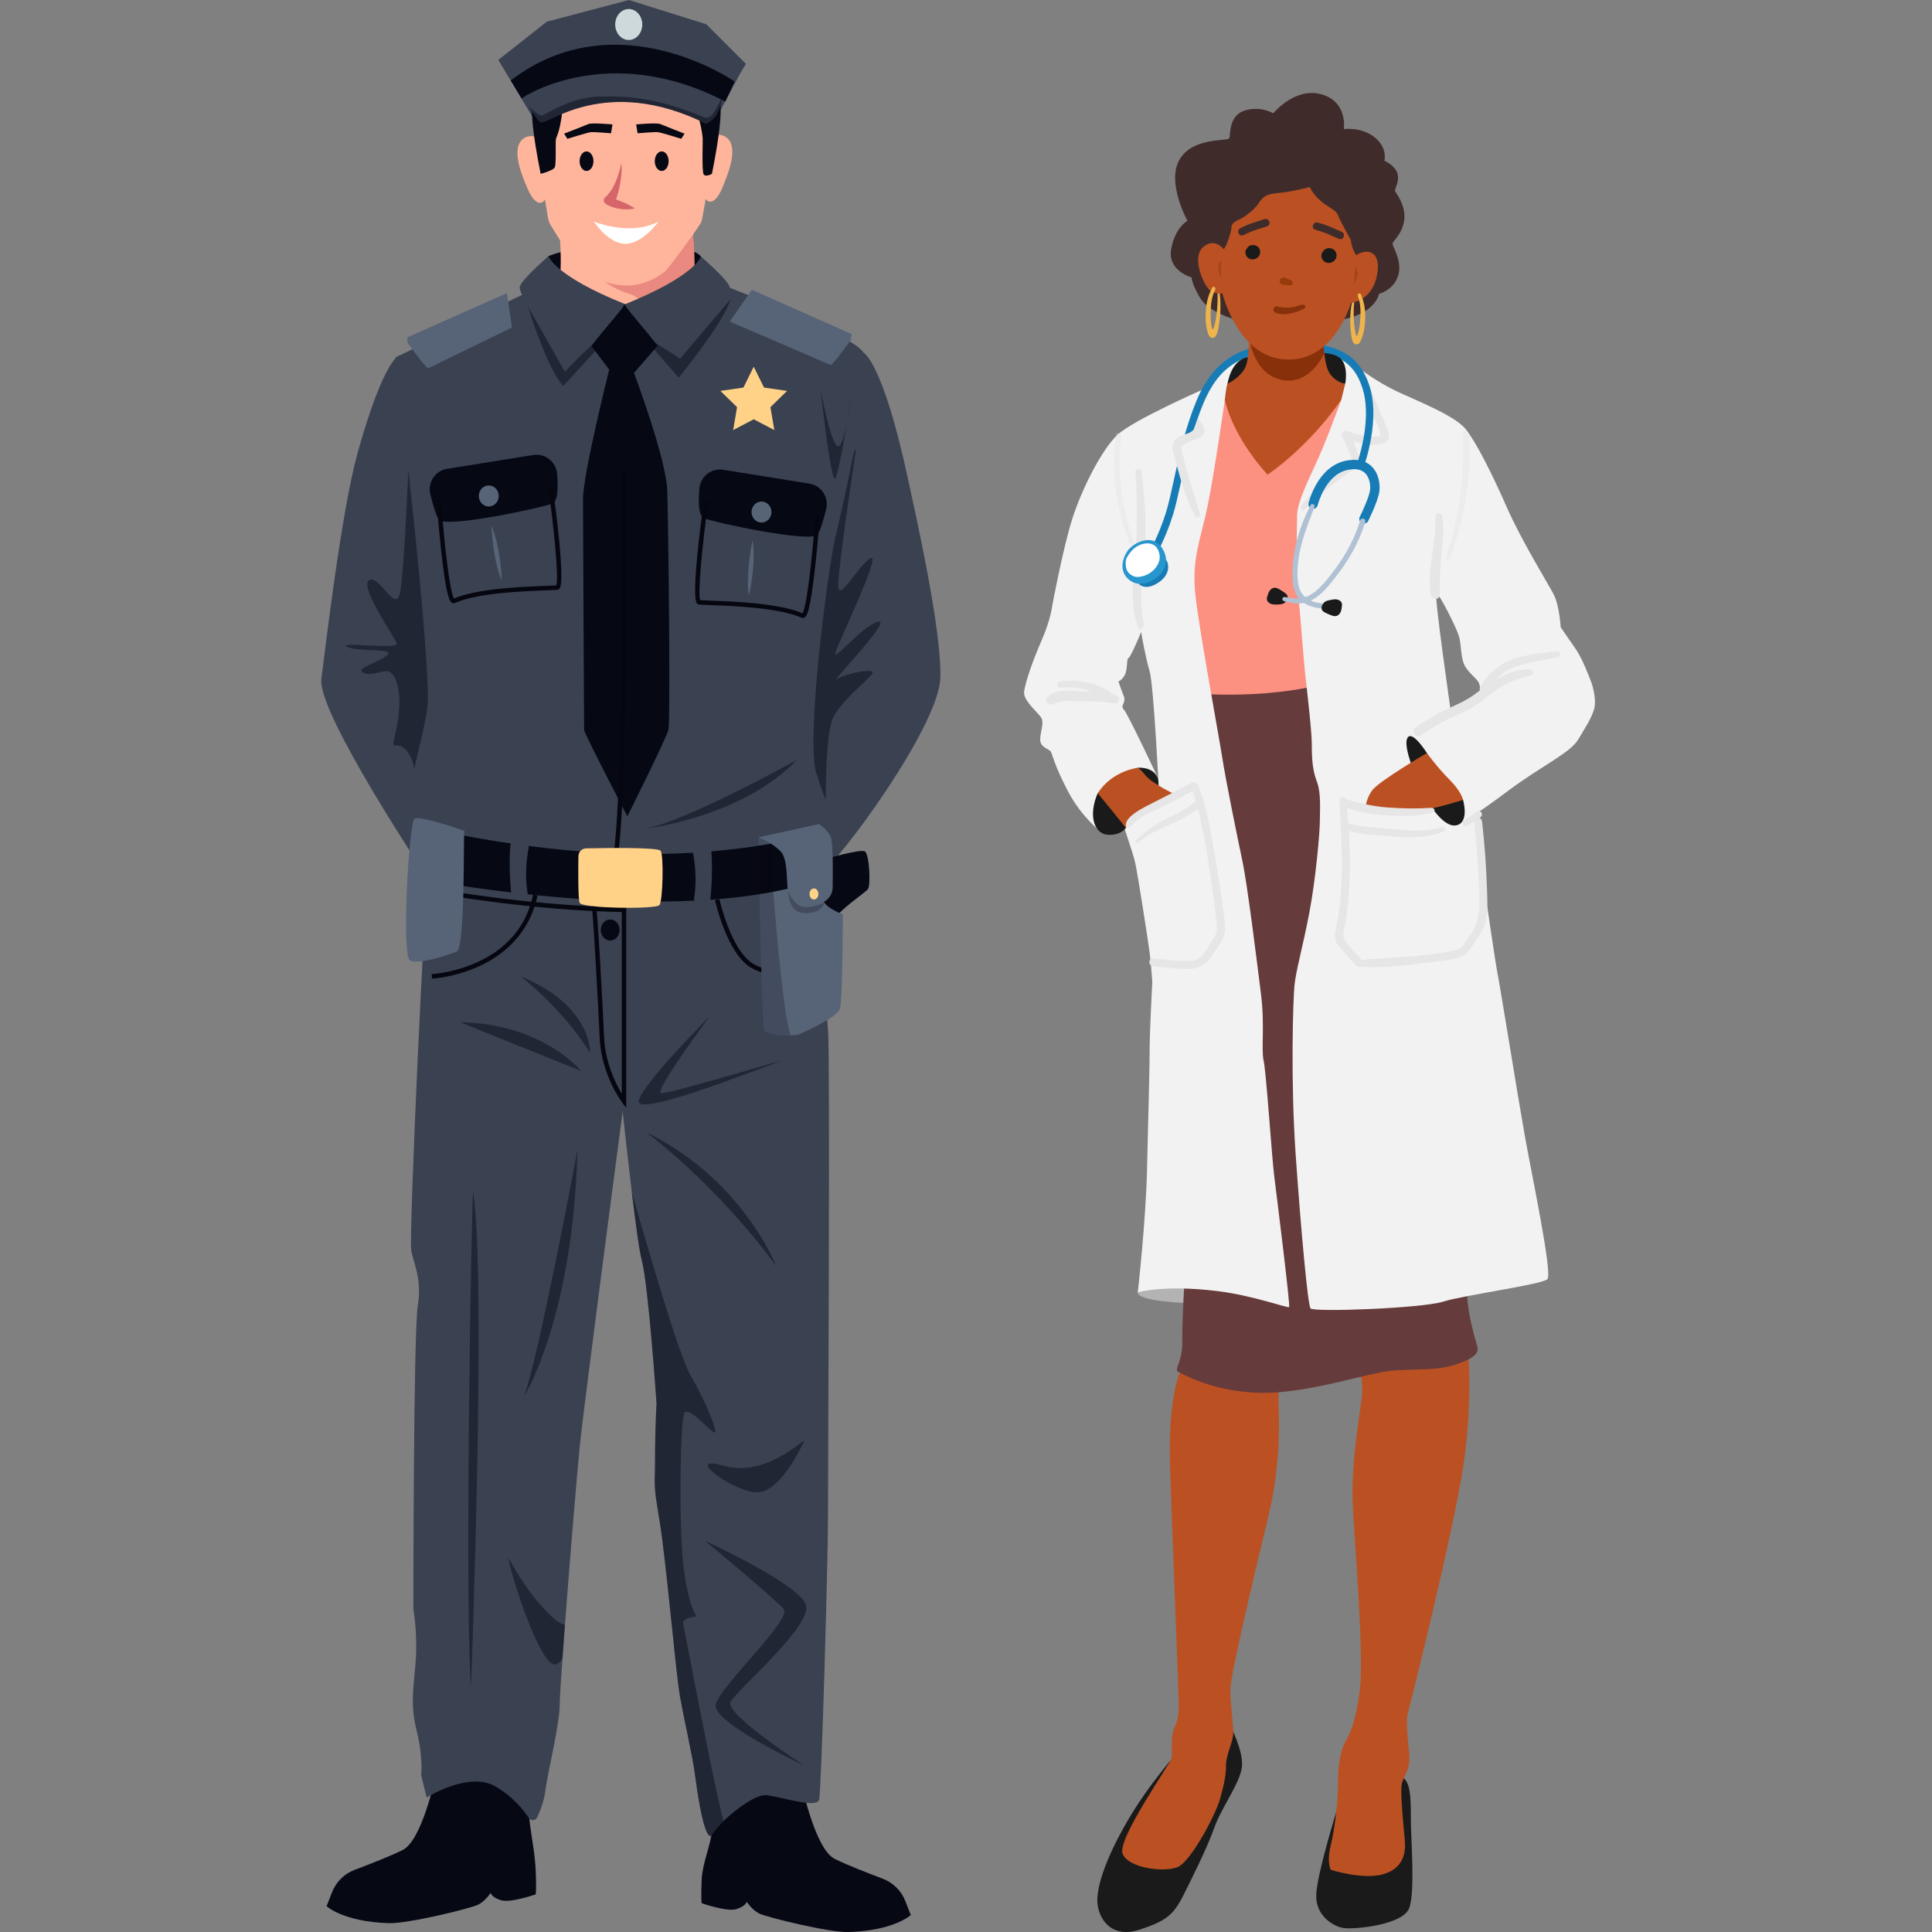 <?xml version="1.0" encoding="UTF-8"?> <svg xmlns="http://www.w3.org/2000/svg" id="a" viewBox="0 0 800 800"><rect x="0" y="0" width="800" height="800" fill="#808080" stroke="none"/><defs><style>.b{opacity:.55;}.b,.c,.d,.e,.f,.g,.h,.i,.j,.k,.l,.m,.n,.o,.p,.q,.r,.s,.t,.u,.v,.w,.x,.y,.z,.aa,.ab,.ac{stroke-width:0px;}.b,.y{fill:#d66569;}.c{fill:#fc9081;}.d{fill:#b3b3b3;}.e{opacity:.46;}.e,.i,.n{fill:#060814;}.f{fill:#576377;}.g{fill:#bb5122;}.h{fill:#2896ce;}.j,.u{opacity:.5;}.j,.ab{fill:#e6e6e6;}.k{fill:#ffd288;}.l{fill:#402b2b;}.m{fill:#1a1a1a;}.n{opacity:.24;}.o{fill:#05060f;}.p{fill:#3a4151;}.q{fill:#177cb6;}.r{fill:#b0c1d3;}.s{fill:#ffb59b;}.t{fill:#663b3b;}.u,.z{fill:#973a0c;}.v{fill:#f2f2f2;}.w{fill:#87300a;}.x{fill:#ced9db;}.aa{fill:#fff;}.ac{fill:#efb44b;}</style></defs><path class="i" d="M227.16,106.07s4.91-2.6,19.6-3.83,39.48-1.53,43.46,3.98c3.98,5.51-19.89,20.5-25.71,21.42-5.81.92-29.99-1.22-29.99-1.22,0,0-12.89-16.22-7.36-20.35Z"></path><path class="s" d="M289.35,123.88c-2.81,7.48-10.8,11.43-17.84,13.49-4.73,1.39-9.03,1.92-11.04,2.11v.1s-.21,0-.6-.04c-.39.03-.6.04-.6.04v-.1c-5-.48-24.18-3.1-28.87-15.6,0,0,1.8-6.73,1.8-15.05s-.6-14.1-.6-14.1h28.87l25.87-2.88s.16,1.15.36,3.01c.35,3.25.84,8.68.84,13.97,0,8.33,1.81,15.05,1.81,15.05Z"></path><path class="i" d="M294.2,747.97s1.53,3.37.61,10.41c-.92,7.04-3.98,13.16-4.28,20.2-.31,7.04,0,9.49,0,9.49,0,0,10.41,3.67,14.38,2.45,3.98-1.22,4.28-3.06,4.28-3.06,0,0,2.14,3.37,5.2,4.9,3.06,1.53,29.02,7.91,37.03,7.65,18.97-.61,25.71-7.04,25.71-7.04l-2.25-5.77c-1.67-4.28-5.08-7.65-9.38-9.27-6.16-2.32-15.03-5.79-19.89-8.22-7.96-3.98-13.47-29.99-13.47-29.99,0,0-32.75-11.63-37.95,8.26Z"></path><polygon class="p" points="308.25 27.13 296.5 49.12 220.47 48.27 206.37 24.78 308.25 27.13"></polygon><path class="i" d="M219.83,743.38s-1.38,4.44-.46,11.48c.92,7.04,2.16,13.01,2.47,20.05.31,7.04,0,9.49,0,9.49,0,0-10.41,3.67-14.38,2.45-3.98-1.22-4.28-3.06-4.28-3.06,0,0-2.14,3.37-5.2,4.9-3.06,1.53-29.02,7.91-37.03,7.65-18.97-.61-25.71-7.04-25.71-7.04l2.25-5.77c1.67-4.28,5.08-7.65,9.38-9.27,6.16-2.32,15.03-5.79,19.89-8.22,7.96-3.98,13.47-29.99,13.47-29.99,0,0,34.41-12.55,39.61,7.34Z"></path><path class="p" d="M180.66,146.62l-15.3.61s-6.12.61-17.14,39.78c-6.81,24.22-13.31,80.03-15.15,94.1s44.07,82.63,44.07,82.63c0,0,28.61-40.86,29.84-57.38,1.22-16.53-26.32-159.75-26.32-159.75Z"></path><path class="e" d="M169.34,188.39s-1.84,47.74-3.67,56.92c-1.84,9.18-8.72-7.8-12.85-5.05-4.13,2.75,10.56,23.41,11.48,26.17.92,2.75-25.25-.92-20.66,1.38,4.59,2.3,19.28.46,16.98,3.21-2.3,2.75-13.31,5.51-10.56,7.34,2.75,1.84,7.34-.46,10.1-.46s5.97,5.51,5.05,16.53c-.92,11.02-4.13,14.69-.92,14.23,3.21-.46,6.89,5.05,7.34,10.56.46,5.51,11.48-1.84,7.34-43.15-4.13-41.31-9.64-87.68-9.64-87.68Z"></path><path class="b" d="M289.35,123.88c-2.81,7.48-10.8,11.43-17.84,13.49-1.45-5.1-4.85-14.14-11-15.73-8.65-2.24-19.86-12.49-19.86-12.49l46.05-14.29c.35,3.25.84,8.68.84,13.97,0,8.33,1.81,15.05,1.81,15.05Z"></path><path class="p" d="M258.39,362.37v93.65s-16.53,124.86-18.36,143.22c-1.14,11.41-4.06,46.58-6.1,73.56-.38,5.06-.73,9.84-1.04,14.11-.68,9.59-1.12,16.67-1.12,18.83,0,8.26-5.05,28.46-5.97,35.81-.52,4.2-2.1,8.25-3.36,10.96-.65,1.41-2.61,1.56-3.47.27-2.24-3.36-6.68-8.89-13.83-13.06-11.02-6.43-28.46,4.59-28.46,4.59l-2.29-9.18s.91-7.34-1.84-18.36c-2.75-11.02-1.32-17.75-.46-28.46.92-11.48-.92-22.03-.92-22.03,0,0,0-114.76,1.84-125.78,1.83-11.02-1.84-17.44-2.75-22.95-.92-5.51,5.51-150.57,7.34-156.08l80.79.92Z"></path><path class="p" d="M357.55,146s7.96,3.67,18.36,52.03c2.85,13.25,14.08,62.43,13.47,82.63-.61,20.2-42.23,76.51-48.96,80.18-6.73,3.67-14.69-34.28-15.91-42.84-1.22-8.57,28.77-164.64,33.05-171.99Z"></path><path class="o" d="M266.43,377.77c-10.55,0-20.68-.44-29.73-1.06-33.13-2.27-59.47-7.42-59.73-7.47l.36-1.81c1.04.21,105.07,20.34,162.45-2.25l.67,1.71c-21.32,8.39-48.88,10.88-74.01,10.88Z"></path><path class="p" d="M342.86,627.7c0,19.28-2.75,113.84-3.67,117.52-.91,3.67-15-.92-21.42-1.84-4.49-.64-12.85,5.58-18.12,10.64-2.28,2.19-3.97,4.16-4.53,5.27-1.84,3.67-4.59-3.37-7.35-24.48-.95-7.34-4.28-21.73-6.12-31.83-1.84-10.1-5.81-56.92-8.57-73.45-2.75-16.53-1.83-12.85-1.83-25.7s.61-22.65.61-22.65c0,0-3.37-49.27-6.12-59.37-.98-3.57-2.52-14.89-4.11-28.05-2.91-24.07-5.98-54.27-5.98-54.27l2.75-77.12,82.63-6.43s.92,62.43,1.83,70.69c.92,8.26,0,181.79,0,201.06Z"></path><path class="e" d="M354.49,185.79s-7.96,52.03-7.34,57.53c.61,5.51,9.18-10.41,13.47-12.24s-13.47,34.89-14.69,39.17c-1.22,4.28,11.63-11.63,17.75-12.85,6.12-1.22-20.81,26.32-17.14,23.87,3.67-2.45,15.91-4.9,14.69-2.45-1.22,2.45-13.47,11.63-16.53,18.97-3.06,7.34-3.06,38.56-2.45,40.4.61,1.84-44.68-69.16,12.24-152.4Z"></path><path class="p" d="M181.27,352.27s-10.4-11.63-11.02-21.42c-.61-9.79,4.9-24.48,6.73-37.95,1.84-13.47-9.79-119.96-12.24-130.98-2.45-11.02-2.45-13.47.61-14.69,3.06-1.22,57.53-29.38,63.65-30.6,0,0,7.96,15.91,28.77,15.3s33.05-17.14,33.05-17.14c0,0,62.43,23.26,66.71,31.22,4.28,7.96-8.57,63.65-11.63,76.51-3.06,12.85-12.24,83.24-7.96,97.32,4.28,14.08,6.73,15.91,6.73,17.75s-6.12,10.41-7.34,12.24c-1.22,1.84-138.33,11.63-156.08,2.45Z"></path><path class="s" d="M292.12,60.51c.63-4.49,6.17-6.3,9.31-3.03.04.05.09.09.13.14,4.32,4.65-.89,16.24-2.35,19.89-1.46,3.65-4.19,7.73-6.78,5.2-2.06-2.02-1.39-14.49-.31-22.2Z"></path><path class="s" d="M225.34,60.99c-.68-4.48-6.24-6.23-9.34-2.93-.04.05-.09.09-.13.14-4.27,4.7,1.07,16.23,2.56,19.86,1.5,3.63,4.27,7.69,6.83,5.13,2.04-2.04,1.24-14.51.07-22.2Z"></path><path class="s" d="M296.66,46.35c-.68-3.41-1.61-26.77-37.42-30.72,0,0-.12-.03-.18-.02-.05,0-.14.01-.14.01-33.34,3.01-36.85,27.32-37.48,30.73-.64,3.42,5.02,43.36,5.87,45.49.85,2.14,12.6,20.29,14.1,20.5,1.37.2,17.51,13.14,34.01,0,1.26-1,14.09-18.37,15-20.5.91-2.14,6.93-42.08,6.25-45.49Z"></path><path class="i" d="M243.7,141.72l8.57,11.32s-10.86,43.15-10.86,53.71.46,94.1.46,95.48,17.9,35.81,17.9,35.81c0,0,16.07-32.13,16.98-35.81.92-3.67,0-85.84-.46-99.15-.46-13.31-13.77-48.66-13.77-48.66l11.94-13.77-4.13-14.69h-27.54l.92,15.76Z"></path><path class="p" d="M258.85,125.96c-1.35.54,18.21,20.66,22.19,30.45,0,0,22.34-34.28,21.12-37.64-1.22-3.37-11.94-12.55-11.94-12.55,0,0-2.14,7.96-31.37,19.74Z"></path><path class="p" d="M258.53,125.81c1.35.54-18.21,20.66-22.19,30.45,0,0-22.34-34.28-21.12-37.64,1.22-3.37,11.94-12.55,11.94-12.55,0,0,2.14,7.96,31.37,19.74Z"></path><path class="p" d="M220.47,48.27l-14.1-23.49,20.08-15.81L260.41,0l32.04,10.04,16.45,16.45-11.96,18.58s-26.48-22.64-76.46,3.2Z"></path><path class="i" d="M223.88,71.98s4.91-1.28,5.77-2.56c.85-1.28.15-11.03.64-12.17,2.99-7.05,2.78-16.66,2.78-17.3s-11.11-.43-11.11-.43c0,0-4.91-1.5,1.92,32.46Z"></path><path class="i" d="M294.8,71.98s-2.57,1.5-3.42.21c-.85-1.28-.3-13.93-.43-15.16-1.07-10.25-5.34-16.45-5.34-17.09s11.11-.43,11.11-.43c0,0,4.91-1.5-1.92,32.46Z"></path><path class="p" d="M299.49,40.15s-1.71,5.77-2.99,7.69c-1.28,1.92-4.06,3.41-4.06,3.41-41.86-20.71-66,.86-68.56-.64-1.3-.76-3.32-3.83-4.99-6.66-1.62-2.76-2.92-5.3-2.92-5.3,40.01-28.29,79.07-1.71,83.16,1.23.24.17.35.26.35.26Z"></path><path class="i" d="M215.98,40.79c.43-.64,36.1-23.92,84.37,1.28l3.84-8.33s-48.91-33.96-92.7-.43l4.49,7.48Z"></path><path class="e" d="M299.49,40.15s-1.71,5.77-2.99,7.69c-1.28,1.92-4.06,3.41-4.06,3.41-41.86-20.71-66,.86-68.56-.64-1.3-.76-3.32-3.83-4.99-6.66,1.77,1.73,4.52,4.17,5.63,3.89,1.71-.43,11.32-7.69,24.56-7.91,13.24-.21,24.78,1.28,42.29,8.55,0,0,1.28,1.07,3.2-.64,1.52-1.35,3.71-6.05,4.56-7.95.24.17.35.26.35.26Z"></path><ellipse class="x" cx="260.35" cy="10.15" rx="5.61" ry="6.41"></ellipse><path class="o" d="M259.31,458.76l-1.65-2.19c-.36-.47-8.75-11.73-9.37-27.14-.33-8.24-2.78-55.06-3.63-57.59l1.75-.58c1.02,3.06,3.52,53.04,3.72,58.09.43,10.67,4.86,19.45,7.34,23.58v-80.46h1.84v86.29Z"></path><path class="o" d="M178.87,405.21l-.09-1.84c.09,0,9.02-.51,18.62-4.84,12.78-5.76,20.65-15.22,23.37-28.09l1.8.38c-3.56,16.82-15.27,25.28-24.47,29.42-9.91,4.46-18.85,4.96-19.23,4.98Z"></path><path class="o" d="M337.98,405.85c-4.96,0-18.62-.44-26.79-5.04-10.04-5.64-14.93-27.23-15.14-28.15l1.8-.4c.05.22,4.92,21.7,14.24,26.94,9.45,5.32,27.49,4.78,27.67,4.78l.06,1.84c-.13,0-.79.02-1.85.02Z"></path><ellipse class="i" cx="252.66" cy="385.09" rx="3.9" ry="4.36"></ellipse><path class="e" d="M215.55,404.29s17.75,13.47,28.77,31.83c0,0,1.22-19.59-28.77-31.83Z"></path><path class="e" d="M240.64,443.47s-15.91-19.59-50.19-20.2l50.19,20.2Z"></path><path class="o" d="M255.63,356.53l-1.82-.27c4.98-33.96,3.68-159.72,3.66-160.98l1.84-.02c.01,1.27,1.32,127.16-3.68,161.27Z"></path><path class="e" d="M293.89,420.82s-27.54,27.54-29.38,34.89c-1.84,7.34,48.96-12.85,57.53-15.91,8.57-3.06-45.29,13.47-48.35,12.85s20.2-31.83,20.2-31.83Z"></path><path class="i" d="M341.02,355.94s15.3-4.59,17.14-3.36c1.84,1.22,2.45,14.08,1.22,15.61-1.22,1.53-12.24,8.87-13.16,11.94-.92,3.06-3.06,2.75-3.06,2.75,0,0-9.49-3.68-2.14-26.93Z"></path><path class="e" d="M267.58,468.87s28.15,20.5,53.86,55.39c0,0-14.08-36.11-53.86-55.39Z"></path><path class="e" d="M195.96,493.66c-.62-4.06-3.67,169.85-.92,204.73,0,0,6.43-168.93.92-204.73Z"></path><path class="e" d="M229.02,669.93c1.93,1.77,3.56,2.64,4.92,2.86-.38,5.06-.73,9.84-1.04,14.11-.93,1.31-1.92,2.16-2.96,2.31-6.43.92-19.28-39.48-19.28-44.07,0,0,7.34,14.69,18.36,24.79Z"></path><path class="e" d="M239.11,476.21s-15.61,83.55-22.03,101.91c0,0,20.2-32.13,22.03-101.91Z"></path><path class="e" d="M292.06,638.1s28.77,23.87,32.44,28.15c3.67,4.28-26.93,32.44-28.15,39.78-1.22,7.34,36.72,25.09,36.72,25.09,0,0-33.05-21.42-30.6-26.32,2.45-4.9,34.28-31.83,31.22-40.4-3.06-8.57-41.62-26.32-41.62-26.32Z"></path><path class="e" d="M299.65,754.02c-2.28,2.19-3.97,4.16-4.53,5.27-1.84,3.67-4.59-3.37-7.35-24.48-.95-7.34-4.28-21.73-6.12-31.83-1.84-10.1-5.81-56.92-8.57-73.45-2.75-16.53-1.83-12.85-1.83-25.7s.61-22.65.61-22.65c0,0-3.37-49.27-6.12-59.37-.98-3.57-2.52-14.89-4.11-28.05,5.79,20.34,19.53,67.67,24.31,75.79,6.12,10.41,12.85,26.32,9.18,23.26-3.67-3.06-9.79-9.79-11.63-7.96-1.83,1.84-2.45,45.29-.61,62.43,1.84,17.14,5.51,22.04,5.51,22.04,0,0-6.12.61-5.51,3.06.59,2.34,13.53,71.51,16.77,81.64Z"></path><path class="e" d="M333.07,596.48c-1.84.61-16.53,15.3-33.66,10.41-17.14-4.9,4.9,11.63,14.69,11.02,9.79-.61,18.97-21.42,18.97-21.42Z"></path><path class="f" d="M348.98,378.59s0,35.5-1.22,39.17c-1.23,3.67-14.08,9.18-16.53,10.41-.69.35-2.09.55-3.75.6-4.17.13-10.07-.68-10.94-2.43-1.23-2.45-2.45-79.57-2.45-79.57l25.09-5.51s.61,28.77,1.84,31.83c1.22,3.06,7.96,5.51,7.96,5.51Z"></path><path class="i" d="M178.34,364.68c16.53,2.97,108.67,18.24,161.6-.66,1.2-.43,2-1.56,2-2.83v-12.63c0-1.88-1.7-3.3-3.55-2.95-18.49,3.45-67.6,17.22-157.83-1.9-2-.42-3.96.64-4.05,2.68l-.63,15.21c-.06,1.5.99,2.81,2.47,3.08Z"></path><path class="k" d="M242.72,351.28c-1.76.04-3.18,1.46-3.21,3.23-.09,5.77-.17,17.62.52,19.34.92,2.3,31.67,2.75,33.05.92,1.38-1.84,1.84-20.66.46-22.49-1.11-1.48-22.61-1.17-30.82-.99Z"></path><path class="i" d="M299.5,194.53c-4.9-.79-9.46,2.74-9.89,7.69-.47,5.39-.44,11.36,1.84,12.34,4.28,1.84,44.68,10.41,47.13,6.73,1.17-1.75,2.47-6.28,3.52-10.54,1.19-4.86-2.02-9.7-6.96-10.49l-35.63-5.73Z"></path><path class="o" d="M332.45,255.9c-.18,0-.35-.04-.52-.11-9.43-4.15-27.7-4.84-37.51-5.22-1.96-.07-3.65-.14-4.87-.22-.36-.02-.7-.2-.95-.51-2.43-2.97,1.56-33.14,2.85-42.31l1.82.25c-2.54,18.21-4.44,38.1-3.32,40.74,1.17.07,2.74.13,4.53.2,9.82.37,28,1.07,37.83,5.22,1.69-2.61,4.02-22.39,5.34-40.69l1.84.13c0,.1-.73,10.07-1.82,20.14-2.24,20.79-3.79,21.72-4.53,22.17-.22.13-.45.2-.69.2Z"></path><path class="i" d="M220.78,188.41c4.9-.79,9.46,2.74,9.89,7.69.47,5.39.44,11.36-1.84,12.34-4.28,1.84-44.68,10.4-47.13,6.73-1.17-1.75-2.47-6.28-3.52-10.54-1.19-4.86,2.02-9.7,6.96-10.49l35.63-5.73Z"></path><path class="o" d="M187.83,249.78c-.24,0-.47-.07-.69-.2-.74-.45-2.29-1.38-4.53-22.17-1.09-10.07-1.81-20.04-1.82-20.14l1.84-.13c1.32,18.3,3.64,38.08,5.34,40.69,9.83-4.15,28.01-4.85,37.83-5.22,1.79-.07,3.36-.13,4.53-.2,1.12-2.65-.78-22.54-3.32-40.74l1.82-.25c1.28,9.17,5.27,39.34,2.85,42.31-.25.3-.58.48-.95.51-1.22.08-2.91.14-4.87.22-9.82.37-28.09,1.07-37.51,5.22-.17.07-.34.11-.52.11Z"></path><path class="e" d="M265.13,138.05l15.91,18.36s18.97-23.26,21.42-32.44l-20.81,24.48-16.53-10.41Z"></path><path class="e" d="M246.46,142.33c-1.22-.61-12.55,11.63-12.55,11.63,0,0-13.47-23.87-15.3-26.93,0,0,8.26,26.62,14.69,32.75l19.89-21.73-6.73,4.28Z"></path><path class="e" d="M267.58,343.09s39.48-4.59,62.43-28.46c0,0-44.53,24.79-62.43,28.46Z"></path><path class="e" d="M339.8,161.31s4.28,39.78,6.12,36.72c1.84-3.06,6.73-34.89,6.73-34.89,0,0-3.06,24.48-6.12,21.42-3.06-3.06-6.73-23.26-6.73-23.26Z"></path><polygon class="f" points="311.34 119.99 302.16 133.15 344.08 151.21 346.84 148.15 352.35 140.8 352.65 138.35 311.34 119.99"></polygon><polygon class="f" points="209.89 121.37 212.03 135.6 177.14 152.58 174.39 149.52 168.88 142.18 168.57 139.73 209.89 121.37"></polygon><path class="f" d="M319.45,212.03c0,2.41-1.85,4.36-4.13,4.36s-4.13-1.95-4.13-4.36,1.85-4.36,4.13-4.36,4.13,1.95,4.13,4.36Z"></path><ellipse class="f" cx="202.39" cy="205.37" rx="4.13" ry="4.36"></ellipse><path class="f" d="M311.64,223.43s-3.06,14.38-1.53,23.26c0,0,3.06-12.55,1.53-23.26Z"></path><path class="f" d="M203.45,217.48s.62,14.69,4.31,22.91c0,0-.16-12.91-4.31-22.91Z"></path><polygon class="k" points="312.1 151.84 316.37 160.48 325.91 161.87 319.01 168.6 320.64 178.1 312.1 173.61 303.57 178.1 305.2 168.6 298.3 161.87 307.84 160.48 312.1 151.84"></polygon><path class="p" d="M286.98,353.42c.68,3.49,1.7,10.75.42,18.67-.24,1.46,1.01,2.76,2.59,2.69l1.78-.08c1.24-.06,2.25-.95,2.37-2.11.38-3.76,1.06-12.23.4-20.33-.12-1.41-1.57-2.39-3.05-2.08l-2.6.55c-1.31.28-2.15,1.46-1.91,2.68Z"></path><path class="p" d="M218.88,351.28c-.68,3.49-1.7,10.75-.42,18.67.24,1.46-1.01,2.76-2.59,2.69l-1.78-.08c-1.24-.06-2.25-.95-2.37-2.11-.38-3.76-1.06-12.23-.4-20.33.12-1.41,1.57-2.39,3.05-2.08l2.6.55c1.31.28,2.15,1.46,1.91,2.68Z"></path><path class="f" d="M192.29,344.01c-.46,1.38.46,48.66-3.21,50.04-3.67,1.38-15.61,5.51-19.28,3.67-3.67-1.84-.46-57.38,1.84-58.76,2.3-1.38,20.66,5.05,20.66,5.05Z"></path><path class="n" d="M327.48,428.76c-4.17.13-10.07-.68-10.94-2.43-1.23-2.45-2.45-79.57-2.45-79.57,0,0,4.59,0,5.51,2.45.92,2.45.61,20.2.61,20.2,0,0,3.97,52.17,7.27,59.36Z"></path><path class="f" d="M314.09,346.76s5.3,1.84,9.18,5.81c2.59,2.66,2.43,9.76,2.78,14.35.24,3.21,2.35,5.97,5.38,7.04l4.39,1.56,4.57-1.73c2.61-.99,4.35-3.47,4.4-6.26.11-6.72.16-18.6-.71-20.77-1.22-3.06-4.9-5.51-4.9-5.51l-25.09,5.51Z"></path><path class="n" d="M326.33,368.79s1.43,4.69,5.1,6.32c3.67,1.63,10-1.43,10-1.43,0,0-.82,3.67-5.71,4.28-4.9.61-8.77-.41-9.38-9.18Z"></path><path class="k" d="M338.88,370.17c0,1.27-.82,2.3-1.84,2.3s-1.84-1.03-1.84-2.3.82-2.3,1.84-2.3,1.84,1.03,1.84,2.3Z"></path><path class="i" d="M276.87,66.74c0,2.24-1.29,4.05-2.87,4.05s-2.87-1.81-2.87-4.05,1.29-4.05,2.87-4.05,2.87,1.81,2.87,4.05Z"></path><ellipse class="i" cx="242.87" cy="66.74" rx="2.87" ry="4.05"></ellipse><path class="y" d="M257.34,67.49s-1.63,7.75-4.49,11.63c-2.86,3.88-2.65,2.04-2.86,3.88-.2,1.84,4.9,3.47,8.16,3.67,3.26.2,4.69-.41,4.69-.41,0,0-2.45-1.63-5.1-2.65l-2.65-1.02s2.86-7.75,2.24-15.1Z"></path><path class="aa" d="M245.91,91.77c.82.2,15.1,6.12,26.73,0,0,0-6.32,8.98-13.47,9.18-7.14.2-13.26-9.18-13.26-9.18Z"></path><path class="i" d="M263.41,51.52l.61,3.67s7.04-.61,8.42-.46c1.38.15,9.64,2.75,9.64,2.75l1.38-2.14s-8.72-3.37-10.1-3.98c-1.38-.61-9.95.15-9.95.15Z"></path><path class="i" d="M253.62,51.52l-.61,3.67s-7.04-.61-8.42-.46c-1.38.15-9.64,2.75-9.64,2.75l-1.38-2.14s8.72-3.37,10.1-3.98c1.38-.61,9.95.15,9.95.15Z"></path><path class="d" d="M491.36,539.54s-20.25-.55-20.25-4.38,29.55-6.02,29.55-6.02l-9.3,10.4Z"></path><path class="m" d="M554,748.07s-8.98,28.6-8.98,37.04,7.23,12.66,11.45,13.26c4.22.6,24.72-1.21,27.13-8.44,2.41-7.23.6-28.33.6-36.77s0-16.28-4.22-17.48c-4.22-1.21-25.98,12.39-25.98,12.39Z"></path><path class="m" d="M509.45,714.58s5.43,10.25,4.82,16.88c-.6,6.63-8.44,16.88-11.45,25.32-3.01,8.44-8.44,19.29-12.66,27.73-4.22,8.44-7.23,10.85-18.09,14.47-10.85,3.62-16.28-3.01-17.48-9.65-1.21-6.63,3.01-19.29,12.06-34.97,9.04-15.67,21.1-28.94,21.1-28.94l21.7-10.85Z"></path><path class="g" d="M531.16,571.56s-1.81,2.41-1.81,7.23,1.81,24.72-4.22,49.44c-6.03,24.72-15.67,65.85-15.67,71.27s1.21,14.47,1.21,18.09-3.01,9.04-3.01,13.26-.6,7.23-2.41,13.87c-1.81,6.63-12.06,25.92-17.48,28.33-5.43,2.41-20.5.6-22.91-5.43-2.41-6.03,19.59-37.08,20.2-39.49.6-2.41-.6-8.44,1.21-12.66,1.81-4.22,1.81-6.03,1.81-10.25s-3.01-77.9-3.62-99.61c-.6-21.7,2.41-34.97,5.43-40.39,3.01-5.43,41.3,6.33,41.3,6.33Z"></path><path class="g" d="M562.51,565.53s2.41,6.03,1.21,14.47c-1.21,8.44-4.22,27.73-3.62,42.2.6,14.47,4.82,62.83,3.01,77.3-1.81,14.47-4.22,18.09-6.03,21.7s-3.01,8.44-3.01,16.28-1.21,19.29-3.01,26.53c-1.81,7.23,0,10.25,0,10.25,0,0,13.26,4.22,21.7,1.81,8.44-2.41,9.04-9.04,9.04-12.06s-2.41-22.31-1.21-25.92,3.01-5.43,3.01-9.65-1.81-15.07-.6-19.29c1.21-4.22,18.69-74.29,22.91-102.02,4.22-27.73,1.81-50.04,1.81-50.64s-45.22,9.04-45.22,9.04Z"></path><path class="t" d="M490.55,528.48s-.99,17.76-.99,24.39-.07,5.84-.67,8.85-2.35,5.61-1.14,6.22c1.21.6,14.85,8.8,35.35,8.8s43.87-8.7,54.72-9.3c10.85-.6,16.82-.05,23.82-2.08,7.92-2.3,10.25-4.82,10.25-6.63s-4.41-13.31-4.41-24.16-17.38-271.17-17.38-271.17l-107.16,8.66,12.66,215.83-5.04,40.58Z"></path><path class="c" d="M499.97,287.44s43.22,2.77,65.94-11.64c22.72-14.41,6.65-108.61,6.65-108.61l-22.73-16.48-49.84,12.52-17.75,86.52,17.73,37.68Z"></path><path class="v" d="M527.68,487.48c-1.11-8.87-3.32-43.22-4.43-48.21-1.11-4.99.55-14.41-1.11-27.71-1.66-13.3-5.54-44.88-7.76-55.41-2.22-10.53-6.65-32.14-8.31-42.67-1.66-10.53-9.42-52.09-11.08-67.05-1.66-14.96,2.22-23.27,4.99-36.57,2.77-13.3,7.2-44.33,7.2-44.33,0,0,13.85-17.73,9.29-18.7-4.56-.96-18.85,14.66-18.85,14.66,0,0-28.12,12.35-34.77,18.44-6.65,6.1-14.96,22.72-18.84,34.91-3.88,12.19-8.31,36.02-8.31,36.02,0,0-.55,5.54-4.43,14.41-3.88,8.87-6.65,17.18-7.2,21.06-.55,3.88,6.1,8.87,7.2,11.08,1.11,2.22-.55,5.54-.55,8.87s3.88,3.88,4.43,4.99c.55,1.11,1.66,6.1,7.2,16.62,5.54,10.53,13.88,16.93,13.88,16.93,0,0,8.84-5.84,9.12-3.33.28,2.52,3.6,10.78,4.71,15.77,1.11,4.99,5.44,32.85,5.99,37.28s1.09,12.04,1.09,12.04c0,0-1.09,20.62-1.09,27.36,0,8.75-.55,26.81-1.09,50.34-.5,21.63-3.83,50.89-3.83,50.89,0,0,10.4-3.28,32.74-.59,14.94,1.8,29.37,7.2,29.92,6.65s-4.99-44.88-6.1-53.75ZM476.42,325.4l2.77-3.88s-12.19-26.04-13.85-27.71c-1.66-1.66,1.11-2.77,0-5.54-1.11-2.77-2.22-6.1-2.22-6.1,0,0,2.77-1.11,3.32-4.99s0-3.88,1.11-4.99c1.11-1.11,4.99-10.53,4.99-10.53,0,.55,1.83,10.77,3.5,16.31,1.66,5.54,3.83,49.25,3.83,49.25l-3.45-1.84Z"></path><path class="ab" d="M472.71,195.42c-.19-1.63-2.75-1.7-2.61,0,.89,10.85.95,22.98-.05,33.84-.95,10.36-2.22,21.06,1.11,30.48.71,2.01,2.83.31,2.39-1.78-2.16-10.34-.45-20.81.44-31.19.9-10.53-.04-20.9-1.28-31.35Z"></path><path class="j" d="M469.42,224.29c-4.62-14.17-7.24-28.65-5.13-43.53.19-1.34-1.83-1.96-2.08-.57-2.64,14.95.2,30.52,5.4,44.6.41,1.11,2.18.66,1.8-.5Z"></path><path class="ab" d="M462.52,288.06c-.81-.39-1.65-.69-2.52-.92-.09-.34-.3-.66-.69-.9-6.19-3.82-13.39-5.09-20.55-4.03-1.47.22-1.14,2.78.35,2.61,4.5-.5,8.85.01,12.97,1.45-1.7-.02-3.39,0-5-.03-4.27-.11-10.12-1.17-13.32,2.37-1.42,1.57.36,3.96,2.27,2.94,3.53-1.9,8.27-1.16,12.12-1.12,4.32.05,8.77-.15,12.99.88,1.87.46,3.25-2.34,1.37-3.24Z"></path><path class="v" d="M555.38,165.53s-6.1,17.18-11.08,27.71c-4.99,10.53-7.2,16.62-7.2,19.95s-.55,24.94,0,28.81c.55,3.88,2.22,23.83,2.77,31.03.55,7.2,3.32,28.26,3.32,35.46s.55,11.08,2.22,15.52c1.66,4.43,1.11,11.64,1.11,16.07s-1.66,23.83-4.43,38.23c-2.77,14.41-5.54,23.83-6.1,29.92-.55,6.1-1.66,38.79.55,70.37,2.22,31.58,4.99,61.51,6.1,63.17,1.11,1.66,45.99,0,54.86-2.77,8.87-2.77,41.03-7.1,43.24-9.32s-6.53-43.58-9.3-59.1c-2.77-15.52-10.12-61.25-11.22-66.79-1.11-5.54-5.74-37.72-5.74-37.72l-3.33-29.32-10.35-41.82s-7.13-49.25-6.02-49.25,8.26,14.03,9.37,17.91c1.11,3.88.55,9.42,2.77,12.74,2.22,3.32,4.99,4.99,5.54,6.65.55,1.66.55,3.88.55,3.88l46.6-2.04s-3.38-10.71-7.26-16.25c-3.88-5.54-6.1-8.87-6.1-8.87,0,0-.55-8.87-2.77-13.3s-13.3-22.16-19.39-36.02c-6.1-13.85-12.74-27.15-17.18-32.69-4.43-5.54-19.95-11.64-28.26-15.52-8.31-3.88-15.52-9.42-15.52-9.42,0,0-8.87-6.65-9.97-6.1-1.11.55-1.66,10.53-1.66,10.53l3.88,8.31Z"></path><path class="ab" d="M597.15,213.49c-.23-1.55-2.77-1.17-2.72.37.16,5.3-.68,10.57-1.39,15.8-.59,4.42-1.79,12.68-.42,17,.48,1.53,3.18,1.87,3.46,0,.37-2.51.07-7.81.22-10.35.15-2.56.46-5.11.75-7.66.57-5.1.86-10.06.1-15.16Z"></path><path class="j" d="M608.47,180.73c-.06-1.41-2.72-2.76-2.67-1.34.71,17.01-1.41,35.38-7.18,51.41-.39,1.08,1.31,1.53,1.71.47,6.12-16.15,8.89-33.27,8.14-50.53Z"></path><path class="ab" d="M573.41,175.12c-1.61-3.58-4.18-10.14-5.84-14.02-.84-1.95-1.52,1.94-1.2,3.97.78,5,3.6,9.03,5.02,13.78.6,2.02.27,1.75-1.75,1.93-1.45.13-2.93.02-4.36-.22-2.59-.42-5.09-1.27-7.56-2.13-1.46-.51-2.42,1.22-1.85,2.41.83,1.7,1.6,3.43,2.28,5.2.35.92,1.93,3.89,1.63,4.82-.31.96-3.01,2.18-3.86,2.77-1.15.8-2.28,1.64-3.39,2.5-5.01,3.92-9.59,8.29-13.65,13.19-.89,1.07.54,2.58,1.55,1.55,5.48-5.57,11.41-10.64,17.88-15.02,2.31-1.57,5.33-2.58,4.58-5.85-.56-2.45-1.5-4.89-2.54-7.25,2.09.63,4.22,1.12,6.41,1.3,2.18.18,6.68.4,7.95-1.88,1.15-2.07-.45-5.14-1.31-7.04Z"></path><path class="m" d="M532.99,246.5c-.28-.47-.72-.83-1.17-1.15-.67-.48-1.36-.93-2.08-1.34-.62-.35-1.29-.68-2-.64-.81.04-1.54.58-2,1.24-.47.67-.72,1.46-.95,2.24-.13.43-.25.88-.2,1.33.09.88.84,1.58,1.67,1.88s1.74.29,2.62.26c.85-.02,1.73-.05,2.51-.39,1.15-.51,2.32-2.21,1.6-3.44Z"></path><path class="q" d="M488.58,187.7c-.95,3.89-1.77,7.63-2.51,11.06-1.17,5.38-2.19,10.04-3.34,13.69-3.22,10.18-7,16.21-7.04,16.27-.45.71-.24,1.65.47,2.1.25.16.54.24.82.24.5,0,1-.25,1.29-.71.16-.26,4.02-6.39,7.37-16.98,1.19-3.78,2.22-8.5,3.41-13.95.36-1.67.75-3.42,1.15-5.22-.52-2.17-1.02-4.34-1.61-6.49Z"></path><path class="q" d="M567.82,192.98c-.62-.58-1.44-1.17-2.48-1.64.59-1.87,1.59-5.32,2.34-9.58,1.52-8.58,1.32-15.97-.6-21.95-4.93-15.41-17.23-18.22-34.19-17.68-16.7.52-29.45,4.74-37.38,23.65-2.21,5.28-3.96,10.73-5.42,16.04,1.07-.38,2.19-.58,3.36-.67,1.34-4.73,2.92-9.54,4.87-14.19,6.41-15.29,15.81-21.2,34.66-21.79,18.92-.59,27.37,3.63,31.19,15.57,3.56,11.12-.41,25.46-1.78,29.78-1.46-.19-3.17-.15-5.2.27-11.6,2.44-15.19,16.9-15.34,17.51-.25,1.04.39,2.09,1.43,2.34,1.04.25,2.09-.39,2.34-1.43.03-.13,3.15-12.68,12.37-14.62,3.17-.67,5.58-.25,7.17,1.23,2.05,1.92,2.41,5.31,2.15,7.13-.42,2.92-3.21,8.96-4.25,11.04-.48.96-.09,2.12.87,2.6.28.14.57.21.87.21.71,0,1.4-.39,1.74-1.07.16-.33,4.03-8.09,4.62-12.23.35-2.42.03-7.35-3.34-10.51Z"></path><path class="q" d="M470.38,239.99s1.94,5.45,8.41,1.79c6.91-3.9,5.06-9.69,3.34-10.71-1.72-1.02-11.76,8.92-11.76,8.92Z"></path><path class="h" d="M479.21,238.99s6.42-4.76,2.18-11.76c-4.24-7-12.31-2.15-14.39.73-2.07,2.88-3.98,8.49.62,12.18,5.2,4.18,11.59-1.14,11.59-1.14Z"></path><path class="aa" d="M477.35,236.36c1.79-1.65,3.19-3.99,2.82-6.5-.15-.97-.52-2.11-1.08-2.92-1.54-2.23-4.33-2.28-6.68-1.47-2.64.92-4.63,3.17-5.9,5.63-.48.93-.44,2.51-.3,3.54.16,1.12.63,2.19,1.51,2.93,1.15.97,2.33,1.47,3.82,1.32,1.6-.16,3.17-.69,4.53-1.56.46-.3.88-.63,1.27-.98Z"></path><path class="r" d="M563.2,215.52c-2.18,7.34-5.87,14.05-10.42,20.19-2.22,2.99-4.59,6.11-7.41,8.58-1.43,1.26-3.06,2.35-4.87,2.99-1.17-1.01-2.08-2.31-2.54-3.91-1.01-3.51-.76-7.55-.36-11.14.89-7.91,3.96-15.02,6.72-22.39.36-.96-1.18-1.6-1.65-.7-4.33,8.34-7.34,18.15-7.48,27.58-.05,3.64.12,7.92,2.47,10.92.05.07.11.13.16.19-1.92.12-3.83-.28-5.74-.62-1.09-.19-1.55,1.34-.46,1.68,2.85.89,5.59,1.27,8.27.74,2.07,1.35,4.7,2.11,6.97,2.26,1.39.1,1.38-2.07,0-2.16-1.44-.1-2.85-.45-4.13-1.04.34-.16.69-.33,1.03-.53,3.67-2.12,6.43-5.6,9.02-8.87,5.5-6.97,10.01-14.65,12.55-23.2.41-1.36-1.72-1.95-2.13-.59Z"></path><path class="m" d="M547.62,252.86c.35.42.85.7,1.34.94.74.37,1.5.69,2.27.98.67.24,1.38.46,2.07.3.79-.18,1.42-.82,1.77-1.56.35-.73.47-1.56.56-2.36.05-.45.1-.91-.02-1.35-.24-.85-1.09-1.42-1.96-1.58-.87-.16-1.76,0-2.63.17-.84.16-1.7.33-2.41.8-1.05.69-1.92,2.56-1.01,3.65Z"></path><path class="ab" d="M491.7,183.28c1.7-.86,3.62-1.28,5.31-2.16,3.04-1.59,1.58-4.37.13-6.63-.17-.27-.82-1.1-1.21-.82-.13.09-.19.25-.25.4-.35.94-.72,1.88-1.04,2.84-.18.55-.32.99-.77,1.39-1.35,1.22-3.46,1.56-5.1,2.22-.83.33-1.46.81-2.06,1.46-2.27,2.44-.67,6.13.07,8.88,2.12,7.87,4.19,15.71,8.11,22.87.62,1.13,2.47.37,2.09-.88-2.48-8.01-5.21-15.9-7.11-24.08-.2-.86-.84-2.25-.7-3.07.23-1.27,1.51-1.93,2.52-2.44Z"></path><path class="m" d="M517.7,147.8s-7.2-.55-9.42,11.08c-2.22,11.64,48.76,0,48.76,0,0,0,1.66-8.31-2.77-11.08-4.43-2.77-12.74-1.11-12.74-1.11l-23.83,1.11Z"></path><path class="g" d="M547.9,138.66s0,12.19,2.77,16.07c2.77,3.88,6.37,4.16,6.37,4.16,0,0-1.11,4.43-1.66,6.65,0,0-11.64,17.73-30.48,31.03,0,0-13.85-14.41-17.73-31.03,0,0,.55-5.54,1.11-6.65,0,0,6.1-2.77,7.76-7.76,1.66-4.99,1.11-16.62,1.11-16.62l30.75,4.16Z"></path><path class="w" d="M548.37,146.32c-.46-3.97-.46-7.67-.46-7.67l-9.19-1.24-20.94,4.48s1.87,13.94,14.06,15.61c8.95,1.22,14.31-6.82,16.53-11.17Z"></path><path class="l" d="M510.93,132.17s-10.69-3.02-14.15-9.02c-3.45-6-3.35-8.27-3.35-8.27,0,0-10.12-2.73-8.47-11.75,1.65-9.02,6.74-11.71,6.74-11.71,0,0-8.9-16-3.19-25.48,5.71-9.49,20.2-7.2,20.58-8.81.38-1.61-.19-9.43,6.42-11.4,6.61-1.97,11.74,1.18,11.74,1.18,0,0,8.88-10.97,19.92-7.86,11.04,3.1,9.28,14.39,9.28,14.39,0,0,7.5-.96,12.88,3.51,5.39,4.47,3.91,9.6,3.91,9.6,0,0,4.26,1.82,5.36,5.12,1.09,3.3-1.24,6.77-.96,7.43s4.69,6.06,3.79,12.19c-.9,6.13-5.05,8.54-4.8,9.85.25,1.31,4.31,7.67,2.18,13.42-2.12,5.75-7.78,7.12-7.78,7.12,0,0-1.3,8.06-15.39,10.67-14.09,2.61-44.74-.15-44.74-.15Z"></path><path class="g" d="M506.69,103.17s-3.8-5.14-8.66-.7c-4.86,4.44.79,16.8,3.52,18.17,2.73,1.37,4.62.83,4.62.83,0,0,6.01,24.8,24.22,27.18,18.21,2.38,26.46-15.25,29-23.21,0,0,8.73-.84,10.76-11.31,2.03-10.46-4.14-11.37-8.62-8.46,0,0-2.03-3.2-2.2-6.31,0,0-4.31-7.65-5.42-10.49s-7.59-3.76-11.59-11.39c0,0-8.17,2.11-13.46,2.49-5.3.38-6.31,2.2-7.97,4.61-1.66,2.41-5.52,5.34-8.06,6.46-2.54,1.13-2.89,2.04-2.96,3.59-.07,1.55-2.23,7.97-3.18,8.55Z"></path><path class="u" d="M505.86,107.79s-.54,4.94-.04,7.76c0,0-1.45-2.24-1.3-5.65.07-1.55,1.34-2.11,1.34-2.11Z"></path><path class="u" d="M561.02,110.3s.08,4.97-.66,7.73c0,0,1.97-2.39,1.8-5.51-.08-1.55-1.14-2.23-1.14-2.23Z"></path><path class="z" d="M530,115.95c.29-.8,1.23-1.24,2.03-.93.79.3,1.57.6,2.36.9.87.33,1.33,1.34.6,2.01-.69.63-1.63.18-2.45.13-.56-.03-1.13-.03-1.65-.23-.77-.3-1.17-1.09-.88-1.88Z"></path><path class="l" d="M545.66,92.17c2.11.64,1.61.4,3.68,1.15,2.11.77,4.11,1.8,6.18,2.64,1.87.76.84,3.75-1.05,2.98-2.07-.85-4.07-1.88-6.18-2.64-2.08-.75-1.58-.51-3.68-1.15-1.94-.59-.9-3.57,1.05-2.98Z"></path><path class="l" d="M513.63,94.46c2-.92,1.47-.77,3.52-1.58,2.08-.82,4.27-1.38,6.38-2.12,1.91-.67,3.11,2.25,1.19,2.92-2.11.74-4.3,1.29-6.38,2.12-2.05.82-1.52.66-3.52,1.58-1.84.85-3.03-2.08-1.19-2.92Z"></path><path class="m" d="M520.47,101.92c-1.31-.82-3.39-.56-4.12.92,0,0,0,.01,0,.02-.19.15-.36.36-.47.65-.52,1.36.13,2.95,1.42,3.59,1.38.69,3.16.19,4.02-1.09.92-1.37.58-3.21-.84-4.09Z"></path><path class="m" d="M552.07,103.22c-1.35-.84-3.49-.57-4.25.95,0,0,0,.01,0,.02-.2.15-.37.38-.48.67-.54,1.4.13,3.04,1.46,3.7,1.43.71,3.26.2,4.14-1.13.95-1.41.59-3.31-.86-4.22Z"></path><path class="ac" d="M563.55,121.92c-.42-.97-1.68-.18-1.28.8,1.19,2.9,1.2,6.37.99,9.54-.1,1.49-.25,2.99-.58,4.45-.14.61-.3,1.22-.51,1.8-.09.25-.21.7-.52.45-.14-.11-.19-.32-.24-.52-.92-3.9-1.11-9.22-.64-13.31-.31.1-.63.18-.96.24-.98,4.22-.86,10.19-.13,14.39.11.64.24,1.3.54,1.85.3.55.79.99,1.34,1.01.54.02,1.23-.28,1.54-.81.35-.6.61-1.28.87-1.95.71-1.85,1.03-3.87,1.21-5.87.39-4.29,0-8.25-1.63-12.07Z"></path><path class="ac" d="M505.05,121.53c-.29.01-.58.01-.88-.01.11,4.15-.29,10.42-1.58,14.25-.06.19-.14.39-.29.49-.33.23-.41-.24-.47-.49-.15-.6-.26-1.22-.35-1.84-.2-1.48-.21-2.99-.18-4.48.08-3.18.4-6.64,1.85-9.41.49-.94-.7-1.84-1.2-.91-1.98,3.66-2.72,7.57-2.72,11.87,0,2.01.13,4.05.67,5.96.19.69.39,1.38.69,2.02.26.56.92.92,1.46.95.55.03,1.08-.36,1.42-.88.34-.52.54-1.16.71-1.79,1.12-4.16,1.52-11.12.89-15.42-.01-.08-.02-.19-.04-.29Z"></path><path class="w" d="M538.6,126.27c-3.33,1.23-6.22,1.52-9.67.61-1.73-.46-2.31,1.98-.72,2.62,3.64,1.45,8.19.15,11.66-1.64,1.45-.75.31-2.17-1.27-1.58Z"></path><path class="v" d="M604.63,341.21s6.72-3.9,20.02-13.88c13.3-9.97,25.49-15.52,28.81-21.06,3.32-5.54,5.54-8.87,6.65-12.74,1.11-3.88-.55-12.74-5.54-18.84-4.99-6.1-33.8,6.1-36.57,8.87-2.77,2.77-7.2,6.1-10.53,7.76-3.32,1.66-24.38,13.85-24.38,13.85l21.54,36.04Z"></path><path class="m" d="M590.85,311.82s-5.54-8.87-7.76-6.65c-2.22,2.22,1.11,11.64,4.43,19.39,3.32,7.76,9.97,18.29,15.52,17.18,5.54-1.11,2.77-10.53,2.77-10.53l-12.19-12.74-2.77-6.65Z"></path><path class="g" d="M590.85,311.82s-19.95,11.64-22.72,15.52c-2.77,3.88-2.77,7.76-2.77,7.76,0,0,10.53,1.11,17.73,1.11s22.72-4.99,22.72-4.99c0,0-.55-3.32-5.54-8.31-4.99-4.99-9.42-11.08-9.42-11.08Z"></path><path class="ab" d="M615.73,368.32c-.28-9.41-.98-18.8-2.03-28.16-.08-.7-.51-1.17-1.03-1.4.3-.26.58-.55.81-.87.66-.94-.45-2.46-1.55-2.02-1.11.44-1.99,1.32-2.96,2-.96.68-2.04,1.24-2.92,2.02-.93.83.05,2.42,1.21,2.07,1.12-.33,2.17-1.02,3.15-1.65.93,8.23,1.58,16.48,1.91,24.75.31,7.79,1.29,15.69-3.61,22.27-.96,1.29-1.75,2.72-2.73,3.99-1.22,1.6-3.01,2.15-4.91,2.52-4.18.82-8.45,1.31-12.68,1.8-8.12.93-16.35.95-24.44,1.91-.01-.01-.02-.03-.03-.04-1.8-1.92-3.57-3.87-5.29-5.86-1.37-1.58-2.4-2.72-2.38-5.01.01-1.32.57-2.83.79-4.14.94-5.5,1.48-11.06,1.72-16.64.31-7.24.18-14.52-.25-21.77,5.98,1.66,12.68,1.7,18.78,2.33,7.29.76,13.65.35,20.56-2.11,1.13-.4.69-2.13-.5-1.82-6.53,1.75-13.4,1.62-20.06.93-6.26-.66-12.89-.85-18.99-2.52-.15-2.11-.31-4.22-.5-6.33,5.35,1.74,11.03,2.68,16.61,3.09,6.12.45,12.81.41,18.75-1.27,1.46-.41.94-1.97-.66-1.87-6,.4-11.54.26-17.58-.14-6.05-.4-11.79-1.75-17.59-3.42-.65-1.16-2.71-1-2.64.61.5,12.48,1.43,24.95.6,37.44-.21,3.17-.51,6.34-.96,9.49-.41,2.88-1.24,5.77-1.52,8.65-.24,2.45,1.01,3.94,2.51,5.71,2.02,2.38,4.11,4.7,6.25,6.98.51.54,1.12.61,1.65.4.05,0,.09.02.14.02,9.26.77,19.09-.56,28.28-1.73,4.04-.51,8.45-.73,12.34-2.02,3.23-1.07,4.59-3.29,6.43-5.96,2.24-3.26,4.31-6,5.01-10,.7-4.03.45-8.19.32-12.25Z"></path><path class="ab" d="M644.78,269.75c-6.6.49-13.83,1.34-19.99,3.87-5.07,2.08-9.21,6.15-11.88,10.89-.29.51-.28.99-.11,1.38-.67.5-1.34,1-2.01,1.5-3.8,2.86-7.95,4.49-12.21,6.5-4.35,2.05-8.39,4.67-12.42,7.28-2.07,1.35-.17,4.67,1.95,3.33,3.77-2.37,7.55-4.77,11.55-6.74,4.07-2,8.25-3.44,11.97-6.1,3.38-2.42,6.48-5.23,10.07-7.36,3.78-2.24,7.87-3.5,12.11-4.55,1.46-.37,1.15-2.62-.35-2.62-5.32.02-9.81,1.76-14.02,4.23,2.29-2.4,4.97-4.3,8.35-5.39,5.6-1.81,11.55-2.71,17.32-3.82,1.35-.26,1.06-2.53-.33-2.42Z"></path><path class="m" d="M471.16,317.92s5.54-.55,7.76,3.32c2.22,3.88-1.11,7.76-1.11,7.76l-11.08,9.97-.55,3.88s-2.22,3.32-7.76,2.77c-5.54-.55-7.76-8.31-3.88-17.18l16.62-10.53Z"></path><path class="g" d="M486.67,329s-9.42-4.43-12.19-7.76c-2.77-3.32-3.32-3.32-3.32-3.32,0,0-10.53,1.11-16.62,10.53,0,0,10.53,12.74,11.64,14.41,0,0,2.49-4.16,5.26-5.82,2.77-1.66,15.24-8.03,15.24-8.03Z"></path><path class="ab" d="M506.11,374.07c-1.06-8.38-2.5-16.7-3.95-25.02-1.42-8.13-3.02-16.31-6.06-24.01-.2-.52-.61-.81-1.04-.91-.45-.3-1.04-.39-1.65-.05-6.06,3.35-12.27,6.38-18.41,9.57-2.46,1.28-10.1,5.16-8.63,8.92.09.22.27.34.51.29,1.78-.38,3.24-2.78,4.73-3.82,2-1.39,4.22-2.38,6.41-3.42,5.38-2.55,10.68-5.27,15.91-8.11.45,1.44.87,2.89,1.28,4.34-.07.04-.13.08-.2.13-4,3.23-8.69,5.37-13.23,7.7-4.38,2.25-7.88,4.87-11.38,8.29-.64.62.34,1.59.97.97,3.58-3.49,8.86-5.55,13.33-7.64,3.96-1.84,7.82-3.74,11.35-6.3,2.74,10.83,4.32,22.02,5.95,33.02.56,3.8,1.06,7.62,1.45,11.45.17,1.72.44,3.49.44,5.22,0,1.83-.83,2.98-1.78,4.46-1.98,3.09-3.77,7.5-7.54,8.45-3.82.97-13.16-.5-17.07-.74-2.12-.13-2.08,3.09,0,3.27,4,.34,13.53,1.71,17.44.78,3.75-.89,5.26-2.68,7.29-5.83,1.76-2.73,4.51-5.75,4.91-9.07.46-3.81-.53-8.16-1.01-11.95Z"></path></svg> 